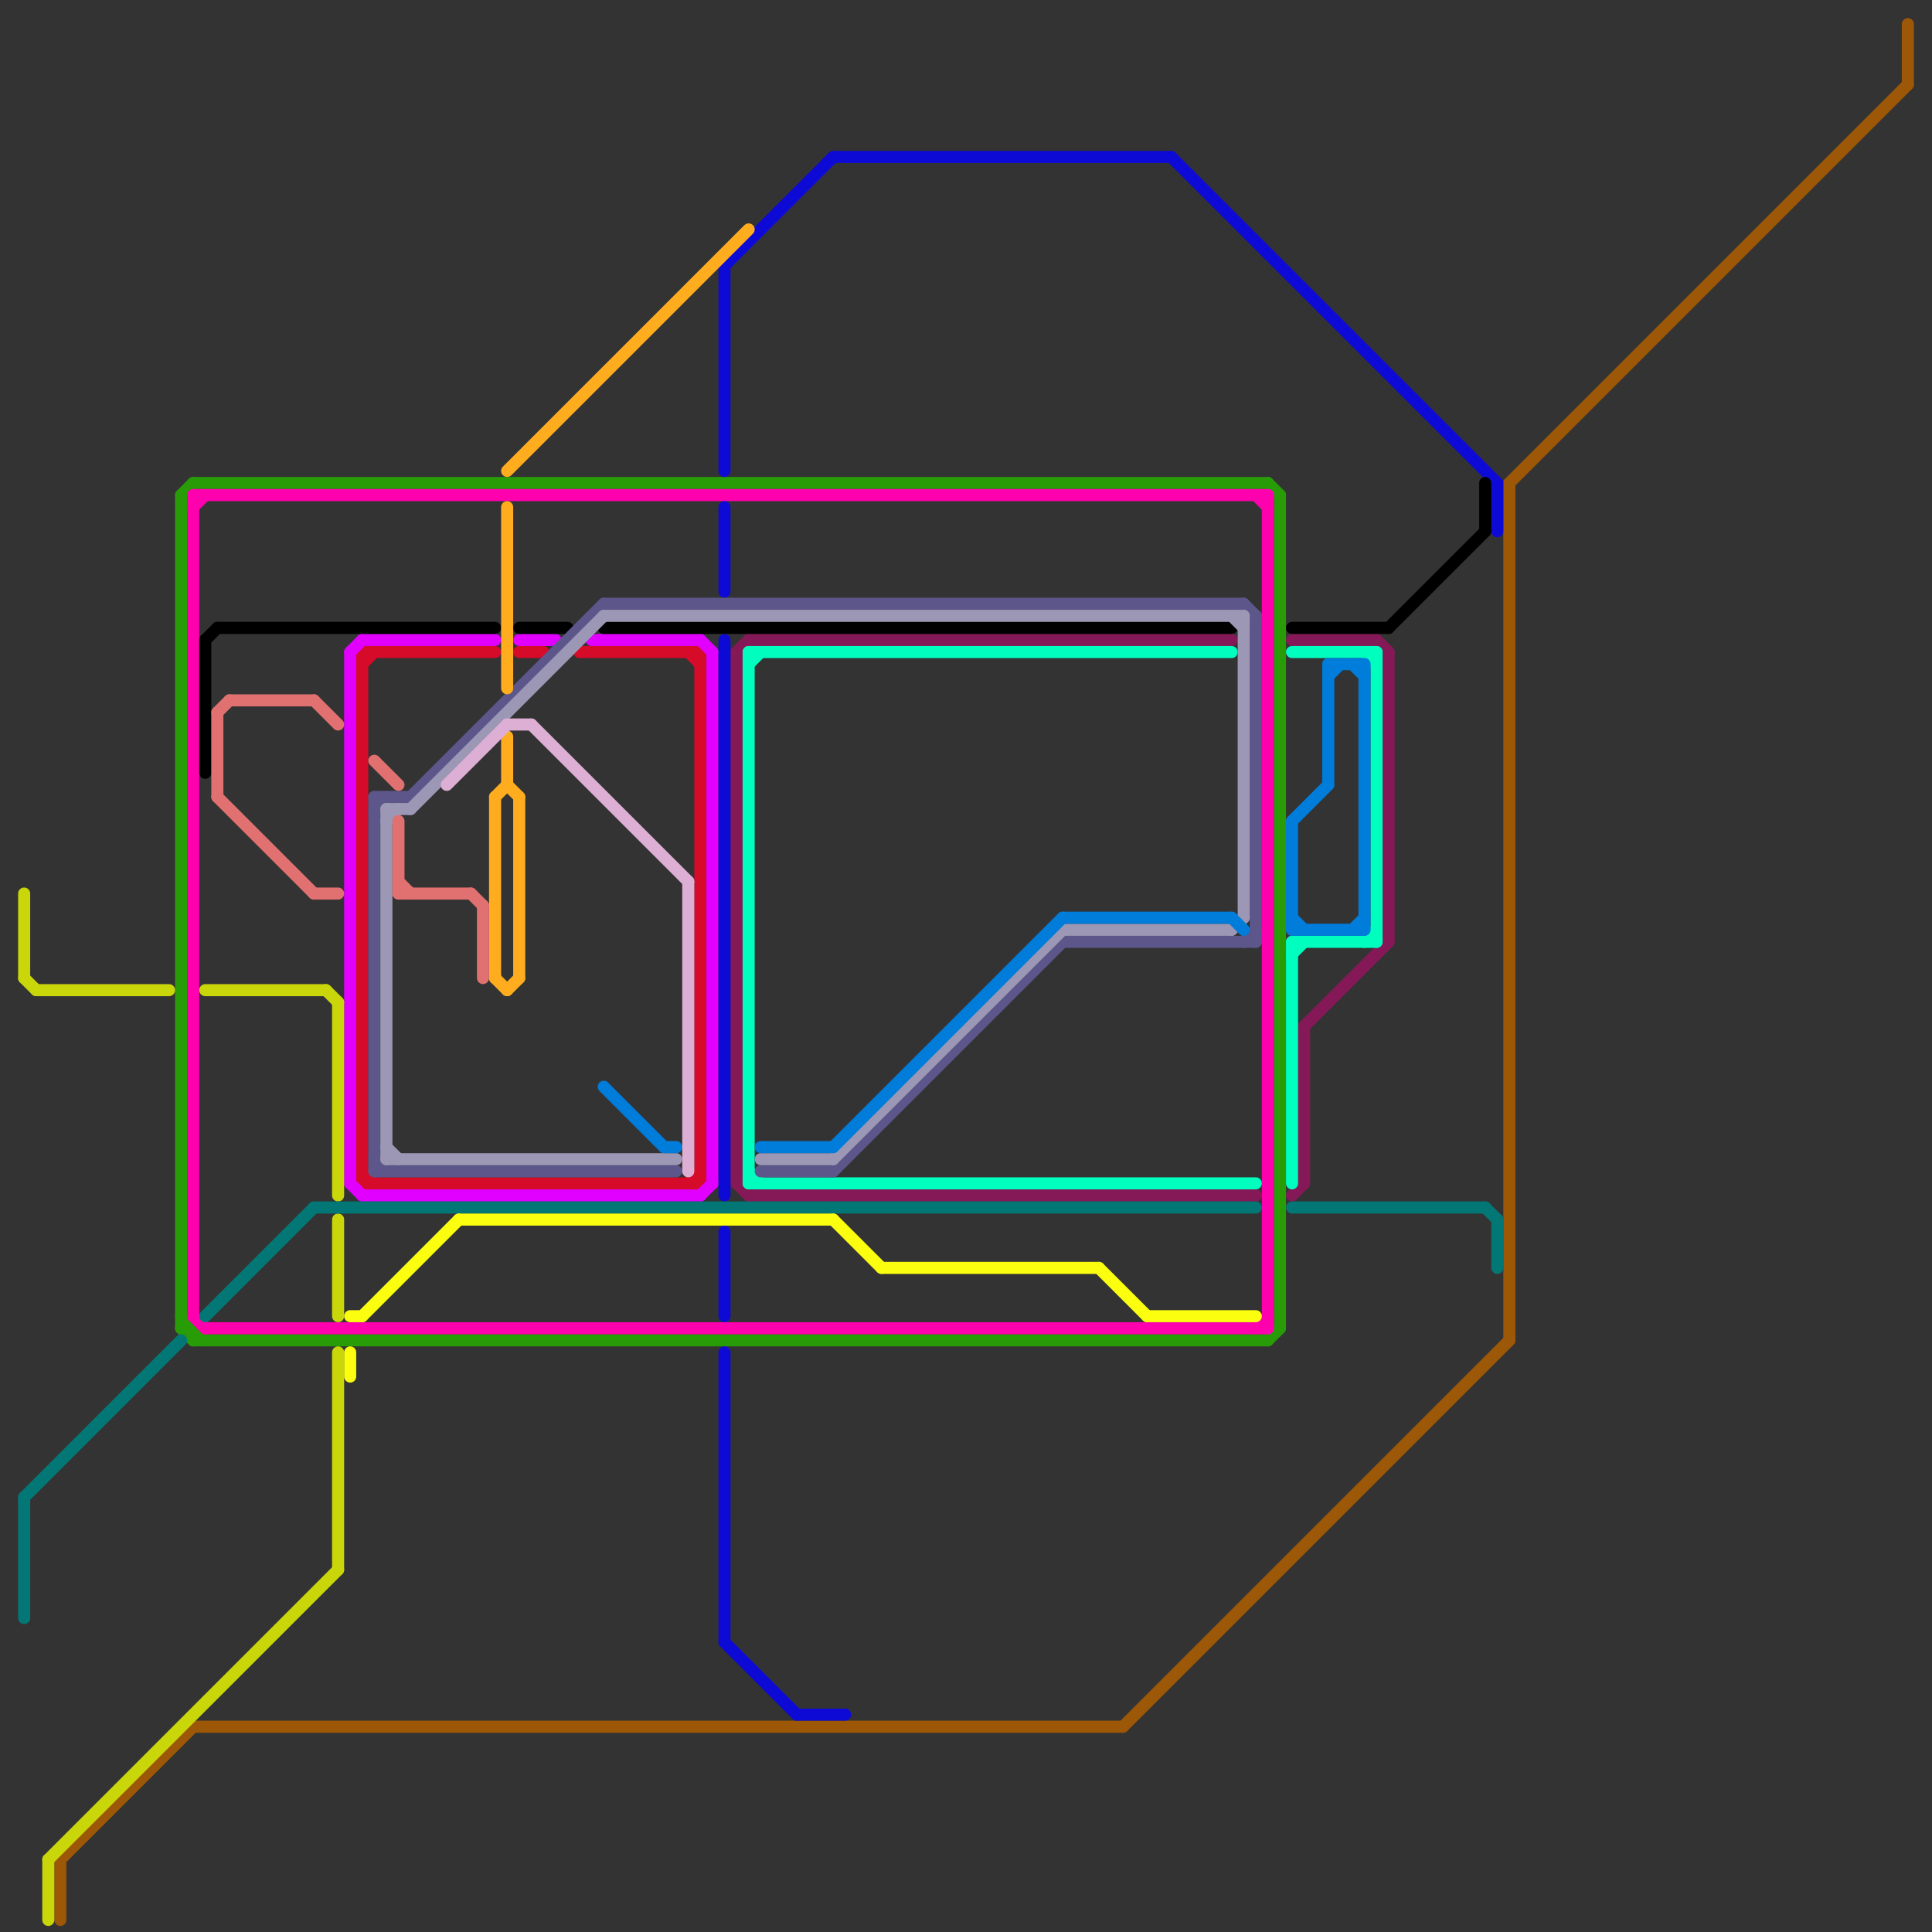 
<svg version="1.1" xmlns="http://www.w3.org/2000/svg" viewBox="0 0 160 160">
<rect x="0" y="0" width="160" height="160" fill="#333333" stroke="none"/>
<style>text { font: 1px Helvetica; font-weight: 600; white-space: pre; dominant-baseline: central; } line { stroke-width: 1; fill: none; stroke-linecap: round; stroke-linejoin: round; } .c0 { stroke: #851958 } .c1 { stroke: #9c5707 } .c2 { stroke: #289c07 } .c3 { stroke: #ff00ae } .c4 { stroke: #d60a29 } .c5 { stroke: #e100ff } .c6 { stroke: #00ffbf } .c7 { stroke: #0e0ad6 } .c8 { stroke: #c9d60a } .c9 { stroke: #037775 } .c10 { stroke: #fbff0f } .c11 { stroke: #000000 } .c12 { stroke: #5c568a } .c13 { stroke: #9b97b4 } .c14 { stroke: #007cdb } .c15 { stroke: #ffad1f } .c16 { stroke: #e17070 } .c17 { stroke: #deafd4 } .w1 { stroke-width: 1; }</style><defs><g id="ct-xf"><circle r="0.5" fill="#fff" stroke="#000" stroke-width="0.2"/></g><g id="ct"><circle r="0.5" fill="#fff" stroke="#000" stroke-width="0.1"/></g></defs><line class="c0 " x1="114" y1="53" x2="115" y2="54"/><line class="c0 " x1="107" y1="53" x2="114" y2="53"/><line class="c0 " x1="108" y1="85" x2="115" y2="78"/><line class="c0 " x1="61" y1="54" x2="62" y2="53"/><line class="c0 " x1="107" y1="99" x2="108" y2="98"/><line class="c0 " x1="62" y1="99" x2="104" y2="99"/><line class="c0 " x1="115" y1="54" x2="115" y2="78"/><line class="c0 " x1="108" y1="85" x2="108" y2="98"/><line class="c0 " x1="61" y1="54" x2="61" y2="98"/><line class="c0 " x1="62" y1="53" x2="102" y2="53"/><line class="c0 " x1="61" y1="98" x2="62" y2="99"/><line class="c1 " x1="125" y1="40" x2="158" y2="7"/><line class="c1 " x1="5" y1="154" x2="5" y2="159"/><line class="c1 " x1="93" y1="143" x2="125" y2="111"/><line class="c1 " x1="158" y1="2" x2="158" y2="7"/><line class="c1 " x1="125" y1="40" x2="125" y2="111"/><line class="c1 " x1="5" y1="154" x2="16" y2="143"/><line class="c1 " x1="16" y1="143" x2="93" y2="143"/><line class="c2 " x1="105" y1="40" x2="106" y2="41"/><line class="c2 " x1="16" y1="40" x2="105" y2="40"/><line class="c2 " x1="105" y1="111" x2="106" y2="110"/><line class="c2 " x1="16" y1="111" x2="105" y2="111"/><line class="c2 " x1="15" y1="109" x2="17" y2="111"/><line class="c2 " x1="15" y1="41" x2="16" y2="40"/><line class="c2 " x1="15" y1="41" x2="15" y2="110"/><line class="c2 " x1="106" y1="41" x2="106" y2="110"/><line class="c2 " x1="15" y1="110" x2="16" y2="111"/><line class="c2 " x1="16" y1="110" x2="16" y2="111"/><line class="c2 " x1="15" y1="110" x2="16" y2="110"/><line class="c3 " x1="104" y1="41" x2="105" y2="42"/><line class="c3 " x1="16" y1="42" x2="17" y2="41"/><line class="c3 " x1="105" y1="41" x2="105" y2="110"/><line class="c3 " x1="104" y1="110" x2="105" y2="109"/><line class="c3 " x1="16" y1="41" x2="105" y2="41"/><line class="c3 " x1="16" y1="109" x2="17" y2="110"/><line class="c3 " x1="16" y1="41" x2="16" y2="109"/><line class="c3 " x1="17" y1="110" x2="105" y2="110"/><line class="c4 " x1="57" y1="54" x2="58" y2="55"/><line class="c4 " x1="48" y1="54" x2="58" y2="54"/><line class="c4 " x1="58" y1="54" x2="58" y2="98"/><line class="c4 " x1="30" y1="98" x2="58" y2="98"/><line class="c4 " x1="30" y1="97" x2="31" y2="98"/><line class="c4 " x1="43" y1="54" x2="45" y2="54"/><line class="c4 " x1="30" y1="54" x2="41" y2="54"/><line class="c4 " x1="30" y1="55" x2="31" y2="54"/><line class="c4 " x1="57" y1="98" x2="58" y2="97"/><line class="c4 " x1="30" y1="54" x2="30" y2="98"/><line class="c5 " x1="29" y1="54" x2="30" y2="53"/><line class="c5 " x1="58" y1="53" x2="59" y2="54"/><line class="c5 " x1="29" y1="54" x2="29" y2="98"/><line class="c5 " x1="59" y1="54" x2="59" y2="98"/><line class="c5 " x1="49" y1="53" x2="58" y2="53"/><line class="c5 " x1="29" y1="98" x2="30" y2="99"/><line class="c5 " x1="43" y1="53" x2="46" y2="53"/><line class="c5 " x1="30" y1="53" x2="41" y2="53"/><line class="c5 " x1="30" y1="99" x2="58" y2="99"/><line class="c5 " x1="58" y1="99" x2="59" y2="98"/><line class="c6 " x1="113" y1="78" x2="114" y2="77"/><line class="c6 " x1="62" y1="54" x2="102" y2="54"/><line class="c6 " x1="62" y1="98" x2="104" y2="98"/><line class="c6 " x1="113" y1="54" x2="114" y2="55"/><line class="c6 " x1="107" y1="54" x2="114" y2="54"/><line class="c6 " x1="62" y1="97" x2="63" y2="98"/><line class="c6 " x1="62" y1="54" x2="62" y2="98"/><line class="c6 " x1="107" y1="78" x2="107" y2="98"/><line class="c6 " x1="107" y1="79" x2="108" y2="78"/><line class="c6 " x1="62" y1="55" x2="63" y2="54"/><line class="c6 " x1="114" y1="54" x2="114" y2="78"/><line class="c6 " x1="107" y1="78" x2="114" y2="78"/><line class="c7 " x1="60" y1="53" x2="60" y2="99"/><line class="c7 " x1="60" y1="42" x2="60" y2="49"/><line class="c7 " x1="60" y1="112" x2="60" y2="136"/><line class="c7 " x1="69" y1="13" x2="97" y2="13"/><line class="c7 " x1="60" y1="22" x2="60" y2="39"/><line class="c7 " x1="60" y1="22" x2="69" y2="13"/><line class="c7 " x1="97" y1="13" x2="124" y2="40"/><line class="c7 " x1="60" y1="102" x2="60" y2="109"/><line class="c7 " x1="124" y1="40" x2="124" y2="44"/><line class="c7 " x1="66" y1="142" x2="70" y2="142"/><line class="c7 " x1="60" y1="136" x2="66" y2="142"/><line class="c8 " x1="28" y1="83" x2="28" y2="99"/><line class="c8 " x1="2" y1="81" x2="3" y2="82"/><line class="c8 " x1="28" y1="112" x2="28" y2="130"/><line class="c8 " x1="3" y1="82" x2="14" y2="82"/><line class="c8 " x1="4" y1="154" x2="28" y2="130"/><line class="c8 " x1="2" y1="74" x2="2" y2="81"/><line class="c8 " x1="4" y1="154" x2="4" y2="159"/><line class="c8 " x1="17" y1="82" x2="27" y2="82"/><line class="c8 " x1="27" y1="82" x2="28" y2="83"/><line class="c8 " x1="28" y1="101" x2="28" y2="109"/><line class="c9 " x1="2" y1="124" x2="15" y2="111"/><line class="c9 " x1="123" y1="100" x2="124" y2="101"/><line class="c9 " x1="17" y1="109" x2="26" y2="100"/><line class="c9 " x1="107" y1="100" x2="123" y2="100"/><line class="c9 " x1="26" y1="100" x2="104" y2="100"/><line class="c9 " x1="2" y1="124" x2="2" y2="134"/><line class="c9 " x1="124" y1="101" x2="124" y2="105"/><line class="c10 " x1="30" y1="109" x2="38" y2="101"/><line class="c10 " x1="29" y1="112" x2="29" y2="114"/><line class="c10 " x1="69" y1="101" x2="73" y2="105"/><line class="c10 " x1="91" y1="105" x2="95" y2="109"/><line class="c10 " x1="95" y1="109" x2="104" y2="109"/><line class="c10 " x1="73" y1="105" x2="91" y2="105"/><line class="c10 " x1="29" y1="109" x2="30" y2="109"/><line class="c10 " x1="38" y1="101" x2="69" y2="101"/><line class="c11 " x1="17" y1="53" x2="18" y2="52"/><line class="c11 " x1="18" y1="52" x2="41" y2="52"/><line class="c11 " x1="50" y1="52" x2="102" y2="52"/><line class="c11 " x1="43" y1="52" x2="47" y2="52"/><line class="c11 " x1="115" y1="52" x2="123" y2="44"/><line class="c11 " x1="107" y1="52" x2="115" y2="52"/><line class="c11 " x1="17" y1="53" x2="17" y2="64"/><line class="c11 " x1="123" y1="40" x2="123" y2="44"/><line class="c12 " x1="103" y1="50" x2="104" y2="51"/><line class="c12 " x1="31" y1="66" x2="34" y2="66"/><line class="c12 " x1="104" y1="51" x2="104" y2="78"/><line class="c12 " x1="103" y1="78" x2="104" y2="77"/><line class="c12 " x1="31" y1="67" x2="32" y2="66"/><line class="c12 " x1="31" y1="97" x2="56" y2="97"/><line class="c12 " x1="88" y1="78" x2="104" y2="78"/><line class="c12 " x1="63" y1="97" x2="69" y2="97"/><line class="c12 " x1="34" y1="66" x2="50" y2="50"/><line class="c12 " x1="50" y1="50" x2="103" y2="50"/><line class="c12 " x1="69" y1="97" x2="88" y2="78"/><line class="c12 " x1="31" y1="66" x2="31" y2="97"/><line class="c12 " x1="31" y1="96" x2="32" y2="97"/><line class="c13 " x1="50" y1="51" x2="103" y2="51"/><line class="c13 " x1="32" y1="67" x2="32" y2="96"/><line class="c13 " x1="103" y1="51" x2="103" y2="76"/><line class="c13 " x1="32" y1="67" x2="34" y2="67"/><line class="c13 " x1="32" y1="96" x2="56" y2="96"/><line class="c13 " x1="32" y1="68" x2="33" y2="67"/><line class="c13 " x1="88" y1="77" x2="102" y2="77"/><line class="c13 " x1="102" y1="77" x2="103" y2="76"/><line class="c13 " x1="69" y1="96" x2="88" y2="77"/><line class="c13 " x1="34" y1="67" x2="50" y2="51"/><line class="c13 " x1="102" y1="51" x2="103" y2="52"/><line class="c13 " x1="32" y1="95" x2="33" y2="96"/><line class="c13 " x1="63" y1="96" x2="69" y2="96"/><line class="c14 " x1="107" y1="77" x2="113" y2="77"/><line class="c14 " x1="107" y1="68" x2="110" y2="65"/><line class="c14 " x1="107" y1="68" x2="107" y2="77"/><line class="c14 " x1="112" y1="77" x2="113" y2="76"/><line class="c14 " x1="63" y1="95" x2="69" y2="95"/><line class="c14 " x1="50" y1="90" x2="55" y2="95"/><line class="c14 " x1="110" y1="55" x2="110" y2="65"/><line class="c14 " x1="113" y1="55" x2="113" y2="77"/><line class="c14 " x1="69" y1="95" x2="88" y2="76"/><line class="c14 " x1="110" y1="56" x2="111" y2="55"/><line class="c14 " x1="102" y1="76" x2="103" y2="77"/><line class="c14 " x1="55" y1="95" x2="56" y2="95"/><line class="c14 " x1="88" y1="76" x2="102" y2="76"/><line class="c14 " x1="112" y1="55" x2="113" y2="56"/><line class="c14 " x1="107" y1="76" x2="108" y2="77"/><line class="c14 " x1="110" y1="55" x2="113" y2="55"/><line class="c15 " x1="42" y1="82" x2="43" y2="81"/><line class="c15 " x1="42" y1="42" x2="42" y2="57"/><line class="c15 " x1="41" y1="66" x2="41" y2="81"/><line class="c15 " x1="43" y1="66" x2="43" y2="81"/><line class="c15 " x1="41" y1="66" x2="42" y2="65"/><line class="c15 " x1="42" y1="39" x2="62" y2="19"/><line class="c15 " x1="42" y1="65" x2="43" y2="66"/><line class="c15 " x1="42" y1="61" x2="42" y2="65"/><line class="c15 " x1="41" y1="81" x2="42" y2="82"/><line class="c16 " x1="39" y1="74" x2="40" y2="75"/><line class="c16 " x1="18" y1="59" x2="18" y2="66"/><line class="c16 " x1="33" y1="68" x2="33" y2="74"/><line class="c16 " x1="40" y1="75" x2="40" y2="81"/><line class="c16 " x1="18" y1="59" x2="19" y2="58"/><line class="c16 " x1="31" y1="63" x2="33" y2="65"/><line class="c16 " x1="33" y1="73" x2="34" y2="74"/><line class="c16 " x1="26" y1="74" x2="28" y2="74"/><line class="c16 " x1="18" y1="66" x2="26" y2="74"/><line class="c16 " x1="33" y1="74" x2="39" y2="74"/><line class="c16 " x1="19" y1="58" x2="26" y2="58"/><line class="c16 " x1="26" y1="58" x2="28" y2="60"/><line class="c17 " x1="42" y1="60" x2="44" y2="60"/><line class="c17 " x1="37" y1="65" x2="42" y2="60"/><line class="c17 " x1="57" y1="73" x2="57" y2="97"/><line class="c17 " x1="44" y1="60" x2="57" y2="73"/>
</svg>
